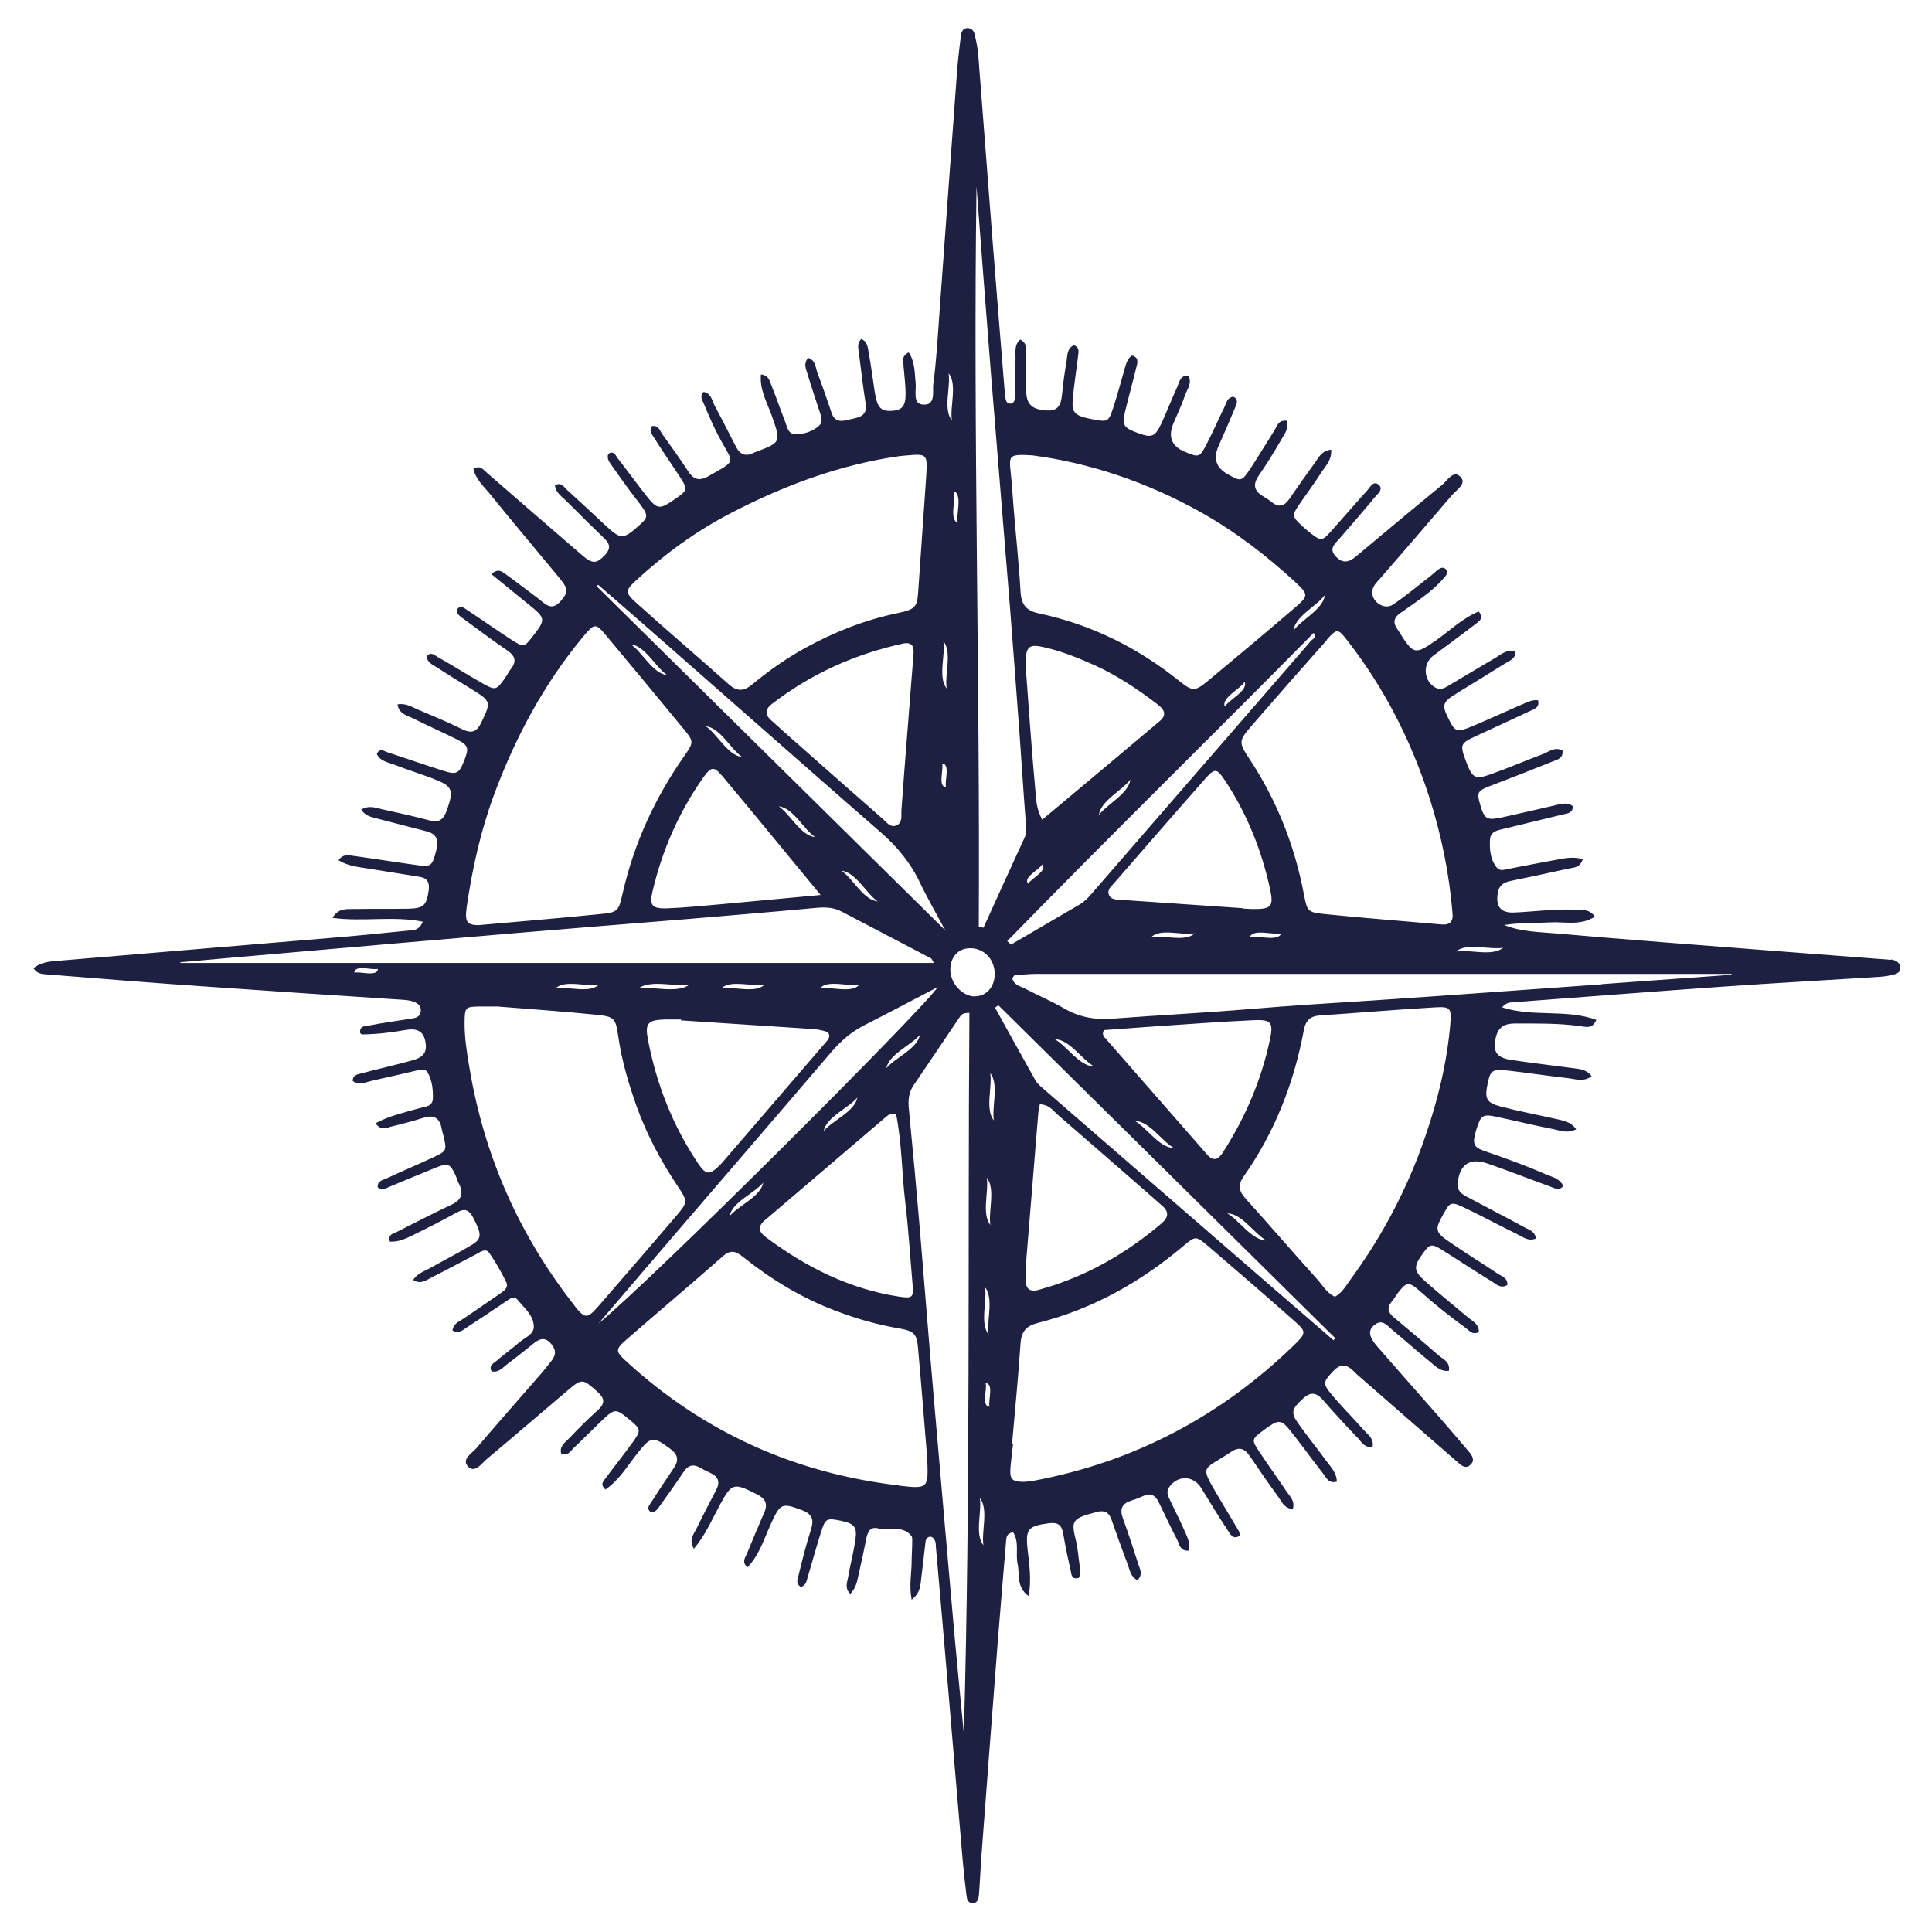 <svg width="112" height="112" viewBox="0 0 112 112" fill="none" xmlns="http://www.w3.org/2000/svg">
<path d="M109.578 55.643C109.377 55.613 109.176 55.613 108.975 55.593C106.743 55.422 104.512 55.251 102.28 55.08C98.269 54.769 94.248 54.467 90.237 54.115C89.221 54.025 88.186 54.025 87.201 53.623C88.085 53.482 88.97 53.522 89.844 53.472C90.699 53.422 91.614 53.683 92.458 53.14C92.136 52.678 91.704 52.758 91.312 52.738C90.126 52.678 88.96 52.849 87.784 52.899C86.979 52.939 86.698 52.537 86.829 51.753C86.899 51.32 87.18 51.15 87.573 51.069C88.688 50.838 89.804 50.607 90.92 50.355C91.222 50.295 91.584 50.315 91.754 49.812C91.222 49.642 90.719 49.752 90.227 49.843C89.302 50.014 88.387 50.184 87.472 50.365C87.231 50.416 86.949 50.516 86.778 50.305C86.396 49.843 86.346 49.26 86.376 48.687C86.396 48.204 86.798 48.134 87.15 48.053C88.296 47.772 89.442 47.5 90.588 47.219C90.85 47.158 91.181 47.148 91.181 46.736C90.799 46.455 90.397 46.636 90.015 46.716C89.02 46.937 88.035 47.179 87.04 47.39C86.185 47.571 86.055 47.48 85.813 46.666C85.592 45.922 85.642 45.842 86.467 45.53C87.643 45.078 88.819 44.625 89.985 44.153C90.257 44.042 90.639 43.972 90.578 43.509C90.136 43.268 89.794 43.58 89.432 43.72C88.407 44.102 87.391 44.545 86.356 44.907C85.492 45.208 85.341 45.088 84.969 44.092C84.627 43.178 84.667 43.087 85.512 42.695C86.577 42.202 87.653 41.71 88.719 41.207C88.95 41.097 89.271 41.006 89.161 40.594C88.779 40.554 88.507 40.725 88.216 40.845C87.281 41.247 86.356 41.68 85.421 42.072C84.446 42.484 84.356 42.444 83.974 41.67C83.561 40.835 83.612 40.705 84.526 40.142C85.461 39.569 86.406 38.995 87.331 38.412C87.552 38.272 87.874 38.181 87.844 37.749C87.351 37.618 87.01 37.95 86.648 38.161C85.763 38.674 84.898 39.207 84.024 39.719C83.782 39.86 83.541 40.031 83.23 39.87C82.526 39.498 82.445 38.493 83.089 38.01C83.903 37.397 84.728 36.804 85.532 36.181C85.733 36.02 86.044 35.849 85.723 35.447C84.778 35.839 84.044 36.563 83.23 37.136C82.053 37.95 81.943 37.95 81.169 36.724C81.108 36.623 81.038 36.512 80.968 36.412C80.746 36.08 80.817 35.799 81.139 35.567C81.541 35.286 81.943 35.005 82.335 34.723C82.868 34.341 83.36 33.919 83.782 33.416C83.893 33.285 83.943 33.114 83.803 32.984C83.662 32.853 83.491 32.923 83.36 33.024C83.199 33.145 83.059 33.295 82.898 33.416C82.194 33.959 81.501 34.542 80.757 35.045C80.274 35.376 79.55 34.924 79.55 34.341C79.55 33.979 79.812 33.758 80.023 33.517C81.41 31.918 82.797 30.32 84.165 28.711C84.426 28.4 85.059 28.038 84.657 27.636C84.245 27.224 83.893 27.877 83.582 28.128C81.913 29.485 80.264 30.883 78.605 32.26C78.213 32.582 77.851 32.702 77.439 32.26C77.017 31.808 77.369 31.546 77.64 31.235C78.334 30.44 79.028 29.636 79.701 28.822C79.862 28.631 80.214 28.369 79.932 28.108C79.631 27.837 79.44 28.219 79.269 28.42C78.585 29.174 77.922 29.948 77.248 30.702C76.625 31.405 76.605 31.405 75.881 30.832C75.75 30.732 75.63 30.621 75.509 30.511C74.886 29.928 74.876 29.887 75.348 29.204C75.76 28.601 76.203 28.018 76.595 27.394C76.836 27.012 77.218 26.671 77.168 26.067C76.615 26.128 76.444 26.52 76.223 26.831C75.72 27.525 75.228 28.219 74.745 28.922C74.463 29.335 74.152 29.445 73.73 29.113C73.569 28.983 73.398 28.872 73.227 28.772C72.694 28.46 72.614 28.088 72.976 27.565C73.438 26.892 73.87 26.198 74.272 25.494C74.463 25.163 74.735 24.831 74.584 24.389C74.081 24.338 74.031 24.73 73.86 24.982C73.398 25.706 72.966 26.439 72.493 27.153C71.97 27.937 71.95 27.927 71.146 27.475C70.496 27.106 70.325 26.573 70.633 25.876C70.965 25.133 71.287 24.389 71.598 23.635C71.679 23.433 71.83 23.172 71.508 23.001C71.146 23.031 71.096 23.353 70.985 23.594C70.643 24.288 70.332 25.002 69.98 25.685C69.547 26.53 69.517 26.54 68.683 26.188C67.906 25.866 67.691 25.307 68.04 24.509C68.261 23.986 68.512 23.464 68.693 22.931C68.814 22.569 69.125 22.217 68.894 21.785C68.422 21.735 68.381 22.127 68.261 22.398C67.939 23.102 67.658 23.826 67.336 24.529C66.954 25.344 66.773 25.404 65.908 25.082C65.124 24.791 65.034 24.63 65.235 23.805C65.446 22.941 65.687 22.076 65.898 21.202C65.959 20.96 65.989 20.709 65.627 20.609C65.335 20.79 65.275 21.121 65.185 21.423C64.973 22.167 64.772 22.911 64.531 23.645C64.27 24.449 64.219 24.469 63.395 24.318C62.319 24.117 62.118 23.956 62.189 23.162C62.259 22.308 62.4 21.463 62.5 20.619C62.531 20.387 62.581 20.116 62.249 20.015C61.837 20.206 61.887 20.609 61.827 20.95C61.716 21.594 61.626 22.237 61.566 22.881C61.505 23.424 61.374 23.836 60.701 23.795C59.887 23.755 59.525 23.484 59.495 22.76C59.464 22.026 59.495 21.292 59.484 20.558C59.484 20.267 59.575 19.905 59.143 19.684C58.781 19.995 58.881 20.418 58.871 20.8C58.841 21.574 58.841 22.348 58.821 23.122C58.821 23.242 58.751 23.363 58.62 23.393C58.419 23.424 58.328 23.303 58.298 23.122C58.278 23.001 58.258 22.881 58.248 22.76C58.007 19.804 57.766 16.839 57.534 13.883C57.253 10.314 56.991 6.746 56.71 3.177C56.68 2.775 56.589 2.373 56.499 1.98C56.449 1.769 56.298 1.619 56.066 1.629C55.825 1.649 55.735 1.84 55.705 2.051C55.634 2.694 55.544 3.348 55.493 3.991C55.132 8.817 54.79 13.642 54.438 18.467C54.347 19.724 54.277 20.991 54.106 22.237C54.046 22.68 54.277 23.524 53.493 23.454C52.89 23.403 53.131 22.659 53.081 22.207C53.02 21.594 53.041 20.971 52.679 20.428C52.397 20.578 52.347 20.739 52.357 20.9C52.387 21.423 52.458 21.956 52.488 22.479C52.548 23.494 52.377 23.775 51.694 23.816C51.06 23.856 50.849 23.625 50.708 22.71C50.588 21.946 50.497 21.182 50.356 20.418C50.306 20.126 50.276 19.784 49.924 19.654C49.683 19.905 49.753 20.146 49.783 20.387C49.914 21.393 50.025 22.408 50.185 23.413C50.286 24.057 49.874 24.188 49.422 24.278C48.969 24.368 48.436 24.62 48.205 23.926C47.944 23.152 47.682 22.388 47.391 21.624C47.27 21.302 47.29 20.88 46.848 20.749C46.536 21.111 46.758 21.453 46.848 21.795C47.059 22.499 47.3 23.192 47.522 23.886C47.612 24.157 47.723 24.469 47.471 24.69C47.089 25.022 46.607 25.173 46.124 25.173C45.662 25.173 45.621 24.7 45.491 24.378C45.239 23.735 45.018 23.082 44.757 22.438C44.636 22.157 44.616 21.775 44.114 21.704C44.023 22.599 44.475 23.343 44.747 24.117C45.28 25.635 45.29 25.645 43.792 26.208C43.752 26.218 43.721 26.238 43.681 26.258C43.229 26.48 42.897 26.349 42.676 25.917C42.264 25.122 41.862 24.318 41.44 23.534C41.279 23.233 41.238 22.81 40.796 22.72C40.535 22.951 40.716 23.192 40.796 23.393C41.098 24.107 41.399 24.821 41.771 25.494C42.535 26.892 42.716 26.671 41.068 27.605C40.495 27.927 40.183 27.776 39.871 27.284C39.399 26.57 38.906 25.876 38.404 25.183C38.253 24.972 38.182 24.64 37.8 24.7C37.599 24.962 37.8 25.183 37.911 25.364C38.383 26.118 38.896 26.862 39.389 27.605C39.891 28.38 39.871 28.42 39.117 28.942C38.222 29.556 38.112 29.556 37.438 28.701C36.886 27.998 36.363 27.274 35.81 26.57C35.689 26.409 35.579 26.087 35.257 26.319C35.166 26.61 35.337 26.801 35.468 26.992C35.91 27.626 36.363 28.259 36.835 28.872C37.629 29.898 37.639 29.928 37.036 30.471C36.111 31.295 35.991 31.295 35.036 30.4C34.322 29.737 33.608 29.063 32.884 28.41C32.693 28.239 32.533 27.917 32.171 28.138C32.231 28.601 32.613 28.812 32.884 29.093C33.598 29.817 34.332 30.531 35.056 31.235C35.388 31.556 35.388 31.838 35.076 32.169C34.583 32.682 34.362 32.712 33.749 32.19C31.899 30.601 30.059 28.993 28.21 27.394C28.009 27.224 27.828 26.932 27.446 27.193C27.587 27.806 28.069 28.219 28.441 28.681C29.718 30.259 31.035 31.818 32.331 33.386C32.975 34.16 32.965 34.291 32.512 34.834C31.97 35.477 31.598 34.994 31.186 34.683C30.562 34.22 29.959 33.748 29.326 33.295C29.114 33.145 28.883 32.913 28.491 33.285C29.225 33.879 29.939 34.462 30.653 35.045C31.638 35.839 31.648 35.909 30.894 36.874C30.381 37.538 30.371 37.548 29.617 37.065C28.763 36.512 27.928 35.919 27.084 35.366C26.913 35.256 26.682 35.025 26.481 35.356C26.481 35.608 26.662 35.718 26.823 35.839C27.677 36.462 28.521 37.105 29.396 37.699C29.869 38.02 29.969 38.342 29.607 38.794C29.477 38.955 29.396 39.146 29.275 39.307C28.793 40.001 28.723 40.041 27.999 39.629C27.114 39.126 26.25 38.583 25.365 38.081C25.184 37.98 24.963 37.749 24.741 38.05C24.762 38.402 25.053 38.513 25.284 38.664C25.968 39.106 26.662 39.538 27.355 39.961C28.481 40.664 28.471 40.694 27.908 41.871C27.627 42.464 27.325 42.534 26.772 42.263C25.938 41.85 25.063 41.489 24.209 41.127C23.857 40.976 23.505 40.745 23.043 40.835C23.143 41.408 23.596 41.468 23.937 41.639C24.772 42.062 25.636 42.434 26.471 42.856C27.164 43.208 27.204 43.358 26.903 44.112C26.611 44.846 26.471 44.927 25.707 44.685C24.621 44.344 23.545 43.962 22.459 43.61C22.268 43.55 22.007 43.328 21.846 43.71C22.037 44.133 22.48 44.183 22.841 44.324C23.565 44.605 24.299 44.836 25.023 45.108C26.259 45.57 26.33 45.771 25.898 46.988C25.707 47.51 25.455 47.711 24.902 47.561C23.998 47.319 23.083 47.118 22.168 46.917C21.796 46.837 21.404 46.656 20.942 46.937C21.193 47.319 21.555 47.37 21.896 47.46C22.841 47.701 23.787 47.953 24.732 48.194C25.355 48.355 25.435 48.747 25.284 49.32C25.073 50.164 24.993 50.265 24.259 50.164C23.012 49.993 21.766 49.792 20.519 49.621C20.228 49.581 19.896 49.481 19.625 49.873C20.228 50.235 20.841 50.265 21.424 50.365C22.389 50.526 23.354 50.667 24.319 50.828C24.772 50.898 24.912 51.16 24.852 51.612C24.732 52.467 24.571 52.657 23.706 52.678C22.651 52.698 21.585 52.678 20.529 52.698C20.117 52.708 19.635 52.617 19.273 53.21C21.062 53.452 22.791 53.08 24.51 53.431C24.279 53.984 23.917 53.914 23.605 53.954C22.108 54.105 20.61 54.256 19.112 54.377C13.925 54.819 8.737 55.241 3.55 55.683C3.017 55.734 2.444 55.724 1.941 56.126C2.132 56.427 2.374 56.458 2.615 56.478C5.53 56.709 8.456 56.95 11.371 57.151C15.352 57.433 19.323 57.694 23.304 57.955C23.505 57.965 23.716 57.986 23.907 58.046C24.189 58.136 24.44 58.287 24.39 58.649C24.349 58.951 24.098 59.011 23.847 59.051C23.043 59.182 22.238 59.282 21.434 59.443C21.213 59.483 20.821 59.443 20.881 59.886C20.931 59.926 20.962 59.976 20.992 59.966C21.846 59.956 22.691 59.855 23.535 59.705C24.068 59.614 24.52 59.705 24.651 60.338C24.782 60.961 24.591 61.283 23.887 61.474C22.902 61.745 21.917 61.967 20.931 62.228C20.7 62.288 20.439 62.328 20.449 62.67C20.841 62.942 21.233 62.721 21.615 62.64C22.449 62.459 23.284 62.258 24.118 62.067C24.349 62.017 24.651 61.926 24.792 62.168C25.053 62.63 25.113 63.183 25.093 63.696C25.073 64.168 24.591 64.158 24.259 64.259C23.425 64.5 22.57 64.681 21.776 65.113C22.078 65.576 22.409 65.374 22.701 65.304C23.334 65.153 23.967 64.982 24.581 64.791C25.194 64.6 25.506 64.852 25.606 65.445C25.626 65.566 25.666 65.686 25.697 65.797C25.908 66.701 25.918 66.712 25.113 67.094C24.229 67.506 23.324 67.888 22.439 68.3C22.208 68.41 21.866 68.441 21.896 68.833C22.148 69.034 22.379 68.883 22.59 68.793C23.495 68.421 24.39 68.038 25.294 67.677C25.978 67.405 26.099 67.466 26.41 68.139C26.481 68.29 26.511 68.451 26.591 68.591C26.893 69.174 26.772 69.567 26.149 69.848C25.083 70.351 24.038 70.894 22.982 71.426C22.791 71.527 22.48 71.547 22.6 71.979C23.083 72.009 23.525 71.808 23.947 71.597C24.752 71.205 25.546 70.803 26.33 70.371C26.762 70.129 27.094 69.959 27.416 70.562C27.908 71.497 27.959 71.788 27.395 72.14C26.601 72.623 25.757 73.045 24.943 73.507C24.611 73.698 24.199 73.809 23.947 74.201C24.4 74.482 24.711 74.211 25.013 74.06C25.887 73.618 26.742 73.155 27.617 72.703C27.858 72.572 28.16 72.331 28.371 72.643C28.743 73.175 29.064 73.749 29.346 74.322C29.507 74.653 29.205 74.844 28.974 75.005C28.31 75.468 27.627 75.92 26.963 76.382C26.682 76.584 26.29 76.694 26.229 77.126C26.611 77.358 26.863 77.076 27.114 76.915C27.868 76.433 28.612 75.93 29.356 75.427C29.557 75.287 29.808 75.096 29.999 75.347C30.381 75.809 30.914 76.232 30.944 76.865C30.974 77.368 30.421 77.538 30.09 77.83C29.657 78.202 29.195 78.534 28.763 78.906C28.592 79.046 28.32 79.177 28.501 79.499C28.924 79.589 29.165 79.258 29.436 79.056C29.959 78.674 30.462 78.252 30.974 77.85C31.306 77.589 31.608 77.518 31.929 77.88C32.221 78.202 32.261 78.514 31.99 78.865C31.809 79.087 31.638 79.318 31.457 79.529C30.18 81.007 28.883 82.465 27.617 83.952C27.355 84.254 26.722 84.606 27.144 85.028C27.536 85.42 27.928 84.827 28.24 84.566C29.808 83.259 31.336 81.932 32.895 80.615C33.749 79.891 33.779 79.931 34.603 80.655C35.026 81.027 35.126 81.318 34.664 81.741C34.091 82.253 33.538 82.806 33.005 83.369C32.774 83.611 32.412 83.832 32.533 84.264C32.915 84.435 33.065 84.123 33.256 83.942C33.789 83.44 34.302 82.917 34.835 82.404C35.659 81.62 35.689 81.63 36.534 82.334C37.157 82.856 37.177 82.917 36.664 83.631C36.162 84.324 35.629 84.988 35.116 85.681C34.986 85.862 34.764 86.053 35.096 86.345C35.91 85.802 36.393 84.938 36.996 84.194C37.74 83.259 37.871 83.259 38.846 83.983C39.308 84.324 39.369 84.656 39.057 85.108C38.625 85.752 38.192 86.395 37.78 87.049C37.67 87.23 37.428 87.431 37.73 87.662C37.981 87.682 38.102 87.501 38.222 87.34C38.695 86.677 39.167 86.023 39.62 85.34C39.861 84.978 40.133 84.847 40.535 85.058C40.746 85.179 40.967 85.289 41.188 85.39C41.651 85.601 41.751 85.923 41.52 86.375C41.118 87.129 40.726 87.893 40.354 88.657C40.203 88.959 39.922 89.26 40.223 89.783C40.897 88.989 41.269 88.094 41.721 87.26C42.425 85.963 42.525 85.943 43.862 86.616C44.355 86.868 44.536 87.159 44.305 87.682C43.963 88.466 43.631 89.25 43.309 90.044C43.219 90.276 42.968 90.537 43.329 90.859C44.033 90.135 44.294 89.19 44.697 88.325C45.239 87.139 45.33 87.109 46.506 87.551C47.109 87.782 47.19 88.114 47.009 88.677C46.737 89.532 46.516 90.396 46.305 91.271C46.245 91.512 46.094 91.814 46.436 91.995C46.747 91.894 46.758 91.633 46.828 91.402C47.089 90.547 47.32 89.683 47.592 88.828C47.843 88.024 47.924 87.994 48.718 88.154C49.542 88.325 49.703 88.506 49.582 89.311C49.472 90.034 49.281 90.748 49.16 91.462C49.11 91.743 48.959 92.075 49.291 92.397C49.623 92.065 49.693 91.663 49.773 91.281C49.924 90.607 50.075 89.934 50.206 89.25C50.286 88.858 50.407 88.486 50.889 88.597C51.533 88.748 52.307 88.396 52.83 89.029C52.91 89.13 52.88 89.341 52.88 89.501C52.88 89.823 52.85 90.155 52.85 90.477C52.85 91.18 52.689 91.884 52.85 92.739C53.392 92.306 53.352 91.854 53.413 91.432C53.503 90.748 53.573 90.055 53.654 89.371C53.674 89.2 53.795 89.059 53.975 89.089C54.066 89.099 54.166 89.23 54.207 89.331C54.257 89.441 54.247 89.572 54.257 89.693C54.508 92.528 54.75 95.362 54.991 98.197C55.262 101.434 55.534 104.682 55.815 107.919C55.876 108.562 55.946 109.215 56.026 109.859C56.046 110.06 56.097 110.301 56.338 110.321C56.67 110.361 56.73 110.06 56.75 109.839C56.81 109.145 56.831 108.461 56.881 107.768C57.193 103.596 57.514 99.414 57.836 95.242C57.987 93.291 58.157 91.351 58.318 89.411C58.339 89.18 58.308 88.898 58.731 88.828C59.102 89.391 58.861 90.064 58.992 90.668C59.123 91.271 58.901 92.005 59.635 92.528C59.796 91.562 59.675 90.718 59.575 89.874C59.434 88.627 59.595 88.466 60.801 88.305C61.334 88.235 61.545 88.406 61.636 88.908C61.757 89.632 61.907 90.346 62.068 91.06C62.118 91.271 62.108 91.582 62.541 91.472C62.641 91.271 62.631 91.03 62.591 90.788C62.52 90.306 62.49 89.813 62.38 89.341C62.088 88.154 62.108 88.034 63.576 87.652C64.018 87.531 64.28 87.662 64.431 88.084C64.732 88.928 65.024 89.773 65.345 90.607C65.486 90.959 65.516 91.402 65.939 91.603C66.28 91.271 66.079 90.959 65.989 90.678C65.707 89.783 65.416 88.898 65.094 88.014C64.893 87.471 65.054 87.159 65.587 86.988C65.818 86.918 66.049 86.828 66.27 86.727C66.692 86.536 66.964 86.667 67.165 87.069C67.517 87.803 67.869 88.537 68.241 89.26C68.371 89.522 68.401 89.924 68.914 89.894C69.025 89.431 68.794 89.029 68.623 88.637C68.381 88.074 68.09 87.541 67.838 86.988C67.718 86.737 67.577 86.476 67.788 86.194C68.291 85.501 69.186 85.531 69.638 86.264C70.151 87.099 70.653 87.933 71.196 88.748C71.337 88.959 71.498 89.27 71.86 89.029C71.86 88.939 71.86 88.838 71.83 88.778C71.438 88.114 71.035 87.451 70.643 86.787C69.527 84.867 69.688 85.289 71.357 84.174C71.85 83.842 72.161 83.972 72.463 84.425C72.986 85.199 73.519 85.973 74.071 86.727C74.293 87.028 74.443 87.451 74.946 87.481C75.087 87.019 74.785 86.757 74.594 86.476C74.071 85.701 73.519 84.938 73.006 84.163C72.533 83.46 72.553 83.43 73.257 82.907C74.102 82.284 74.252 82.263 74.775 82.907C75.439 83.731 76.052 84.596 76.705 85.43C76.886 85.661 77.017 86.023 77.499 85.892C77.489 85.36 77.117 85.008 76.846 84.636C76.323 83.912 75.75 83.219 75.237 82.485C74.805 81.881 74.906 81.65 75.549 81.067C76.052 80.605 76.383 80.786 76.755 81.228C77.389 81.962 78.062 82.686 78.736 83.389C78.947 83.611 79.098 83.952 79.57 83.862C79.661 83.379 79.269 83.148 79.028 82.867C78.404 82.163 77.741 81.499 77.148 80.786C76.655 80.192 76.735 80.072 77.298 79.479C77.771 78.976 78.133 79.137 78.525 79.539C78.635 79.66 78.766 79.76 78.887 79.871C80.757 81.499 82.626 83.138 84.506 84.767C84.717 84.948 84.959 85.189 85.25 84.907C85.522 84.646 85.341 84.374 85.15 84.153C84.597 83.5 84.044 82.847 83.481 82.203C82.275 80.826 81.058 79.459 79.852 78.071C79.349 77.498 79.289 77.126 79.671 76.815C80.133 76.433 80.425 76.855 80.716 77.096C81.44 77.689 82.134 78.323 82.858 78.906C83.179 79.167 83.491 79.529 83.994 79.469C84.074 78.936 83.662 78.805 83.411 78.584C82.556 77.84 81.681 77.096 80.807 76.372C80.455 76.081 80.385 75.809 80.686 75.448C80.817 75.297 80.917 75.116 81.038 74.955C81.531 74.311 81.671 74.281 82.295 74.834C83.149 75.598 84.034 76.302 84.959 76.976C85.17 77.126 85.351 77.418 85.733 77.217C85.733 76.734 85.331 76.573 85.039 76.322C84.235 75.638 83.4 74.975 82.616 74.271C81.933 73.668 81.933 73.417 82.506 72.633C82.918 72.07 82.998 72.07 83.813 72.593C84.707 73.165 85.592 73.739 86.487 74.291C86.748 74.452 87.01 74.724 87.382 74.493C87.412 74.07 87.04 73.99 86.798 73.819C85.884 73.206 84.949 72.633 84.044 72.009C83.179 71.416 83.159 71.286 83.702 70.331C84.084 69.647 84.124 69.637 85.079 70.099C86.034 70.562 86.959 71.064 87.914 71.527C88.256 71.688 88.588 71.989 89.04 71.798C88.97 71.346 88.608 71.286 88.347 71.135C87.281 70.552 86.185 69.989 85.109 69.416C84.778 69.245 84.466 69.074 84.506 68.601C84.597 67.526 85.19 67.094 86.215 67.445C87.452 67.868 88.658 68.35 89.885 68.793C90.126 68.883 90.397 69.044 90.629 68.752C90.397 68.3 89.975 68.23 89.613 68.079C88.457 67.566 87.271 67.144 86.075 66.732C85.391 66.5 85.341 66.289 85.582 65.495C85.833 64.671 85.944 64.58 86.658 64.721C87.773 64.952 88.879 65.234 89.995 65.445C90.407 65.525 90.84 65.736 91.373 65.465C91.041 65.002 90.598 64.962 90.186 64.862C89.111 64.621 88.035 64.419 86.969 64.138C86.185 63.927 86.064 63.686 86.225 62.891C86.386 62.057 86.487 61.967 87.371 62.057C88.548 62.188 89.714 62.369 90.88 62.499C91.322 62.55 91.805 62.741 92.267 62.389C91.966 61.987 91.584 61.977 91.232 61.926C90.025 61.765 88.809 61.625 87.603 61.444C86.728 61.313 86.507 60.921 86.728 60.087C86.879 59.504 87.271 59.333 87.814 59.333C89.07 59.333 90.337 59.312 91.594 59.483C91.925 59.524 92.317 59.674 92.539 59.121C90.769 58.478 88.889 58.981 87.08 58.398C87.311 58.096 87.562 58.116 87.794 58.096C91.845 57.794 95.906 57.473 99.958 57.191C102.964 56.98 105.969 56.819 108.975 56.628C109.217 56.608 109.458 56.578 109.699 56.518C109.94 56.458 110.202 56.377 110.161 56.055C110.121 55.784 109.89 55.663 109.639 55.623L109.578 55.643ZM87.14 54.94C86.497 55.472 85.19 55.02 84.396 55.161C85.039 54.628 86.346 55.08 87.14 54.94ZM76.916 37.085C77.499 36.432 77.56 36.422 78.103 37.126C80.224 39.85 81.772 42.866 82.838 46.153C83.551 48.365 84.014 50.637 84.205 52.949C84.255 53.411 84.044 53.633 83.582 53.592C81.32 53.391 79.048 53.22 76.786 52.989C75.78 52.889 75.78 52.818 75.579 51.793C75.046 49.008 74.021 46.415 72.463 44.042C71.789 43.017 71.789 42.966 72.584 42.041C74.021 40.383 75.469 38.734 76.926 37.096L76.916 37.085ZM64.984 52.165C64.702 52.145 64.38 52.165 64.27 51.833C64.189 51.562 64.421 51.391 64.571 51.21C66.331 49.189 68.08 47.169 69.849 45.168C70.422 44.515 70.533 44.525 71.015 45.248C72.282 47.158 73.126 49.26 73.619 51.501C73.85 52.557 73.71 52.708 72.624 52.698C72.423 52.698 72.222 52.678 72.021 52.667C72.021 52.667 72.021 52.657 72.021 52.647C69.678 52.487 67.336 52.326 64.993 52.165H64.984ZM69.256 54.105C68.713 54.638 67.447 54.185 66.743 54.326C67.266 53.793 68.552 54.246 69.256 54.105ZM60.419 47.52C60.068 46.867 60.068 46.364 60.027 45.892C59.816 43.59 59.655 41.278 59.484 38.965C59.464 38.724 59.454 38.473 59.464 38.231C59.495 37.518 59.686 37.347 60.369 37.487C61.445 37.709 62.47 38.121 63.476 38.573C64.782 39.166 65.959 39.961 67.095 40.825C67.467 41.107 67.688 41.418 67.225 41.81C64.993 43.69 62.762 45.56 60.429 47.51L60.419 47.52ZM65.526 45.188C65.436 46.013 64.179 46.606 63.707 47.249C63.797 46.425 65.054 45.831 65.526 45.188ZM60.419 50.114C60.741 50.476 59.786 50.918 59.605 51.23C59.283 50.868 60.239 50.426 60.419 50.114ZM76.152 36.683C76.363 36.955 76.102 37.035 76.012 37.136C71.779 42.021 67.547 46.897 63.315 51.773C63.104 52.024 62.882 52.255 62.601 52.426C61.274 53.2 59.937 53.984 58.61 54.758C58.54 54.688 58.459 54.628 58.389 54.557C64.25 48.546 70.251 42.675 76.162 36.683H76.152ZM71.005 40.966C70.784 40.453 71.92 39.93 72.151 39.528C72.372 40.041 71.236 40.564 71.005 40.966ZM74.282 54.105C74.081 54.618 72.905 54.206 72.453 54.326C72.654 53.813 73.83 54.226 74.282 54.105ZM76.806 34.492C76.715 35.316 75.459 35.909 74.986 36.553C75.077 35.728 76.333 35.135 76.806 34.492ZM59.856 26.399C63.093 26.821 66.471 27.927 69.638 29.707C71.638 30.832 73.438 32.22 75.117 33.768C75.841 34.441 75.861 34.542 75.117 35.185C73.418 36.643 71.699 38.081 69.98 39.508C69.286 40.081 69.115 40.081 68.391 39.498C65.969 37.548 63.264 36.201 60.218 35.557C59.505 35.407 59.203 35.055 59.163 34.311C59.072 32.692 58.891 31.074 58.761 29.455C58.7 28.772 58.67 28.078 58.59 27.384C58.479 26.369 58.519 26.319 59.867 26.399H59.856ZM56.609 10.807C56.881 14.325 57.142 17.854 57.424 21.373C57.796 26.027 58.188 30.692 58.56 35.346C58.751 37.739 58.922 40.132 59.102 42.524C59.223 44.183 59.324 45.852 59.454 47.51C59.484 47.882 59.555 48.234 59.384 48.586C58.59 50.315 57.796 52.044 57.011 53.783C56.921 53.763 56.831 53.733 56.74 53.713C56.821 39.418 56.408 25.112 56.609 10.817V10.807ZM55.303 28.48C55.815 28.681 55.403 29.857 55.524 30.31C55.011 30.109 55.423 28.933 55.303 28.48ZM54.991 21.634C55.514 22.277 55.051 23.584 55.182 24.378C54.659 23.735 55.121 22.418 54.991 21.634ZM54.689 37.166C55.212 37.809 54.75 39.126 54.88 39.91C54.358 39.267 54.82 37.95 54.689 37.166ZM54.619 44.263C55.101 44.283 54.75 45.289 54.84 45.63C54.358 45.61 54.709 44.605 54.619 44.263ZM36.895 33.627C38.544 32.109 40.334 30.802 42.344 29.757C45.219 28.259 48.195 27.123 51.392 26.56C51.754 26.5 52.116 26.439 52.478 26.409C53.764 26.299 53.764 26.299 53.694 27.605C53.533 29.878 53.382 32.139 53.221 34.411C53.161 35.196 53.02 35.336 52.055 35.537C50.165 35.929 48.396 36.623 46.707 37.548C45.601 38.151 44.566 38.885 43.591 39.689C43.078 40.111 42.696 40.071 42.224 39.649C40.464 38.081 38.675 36.553 36.916 34.974C36.222 34.351 36.222 34.251 36.895 33.627ZM52.96 37.88C52.789 40.142 52.598 42.403 52.427 44.665C52.367 45.429 52.317 46.203 52.257 46.968C52.236 47.279 52.337 47.681 51.985 47.842C51.623 48.013 51.392 47.661 51.161 47.46C49.663 46.153 48.175 44.836 46.687 43.519C46.014 42.926 45.35 42.343 44.687 41.74C44.345 41.428 44.355 41.117 44.727 40.825C47.009 39.056 49.582 37.91 52.397 37.297C52.85 37.226 52.99 37.467 52.96 37.859V37.88ZM34.674 33.899C35.981 35.035 37.288 36.161 38.584 37.307C42.746 40.956 46.888 44.615 51.06 48.254C51.995 49.069 52.759 49.983 53.302 51.109C53.785 52.115 54.347 53.09 54.8 53.934C48.115 47.339 41.349 40.664 34.593 33.989C34.624 33.959 34.644 33.929 34.674 33.899ZM50.879 52.255C50.055 52.175 49.442 50.928 48.778 50.476C49.602 50.556 50.216 51.793 50.879 52.255ZM41.831 44.937C43.701 47.169 45.551 49.431 47.572 51.883C45.461 52.074 43.651 52.255 41.831 52.416C40.786 52.507 39.73 52.617 38.675 52.657C37.8 52.688 37.629 52.487 37.831 51.662C38.393 49.27 39.369 47.048 40.796 45.037C41.208 44.454 41.399 44.424 41.822 44.937H41.831ZM40.917 42.102C41.741 42.182 42.354 43.419 43.018 43.881C42.193 43.801 41.58 42.554 40.917 42.102ZM45.149 46.746C45.973 46.827 46.587 48.073 47.25 48.526C46.426 48.445 45.812 47.209 45.149 46.746ZM38.675 39.136C37.851 39.056 37.237 37.809 36.574 37.357C37.398 37.437 38.011 38.684 38.675 39.136ZM27.054 52.587C27.375 50.375 27.858 48.194 28.632 46.093C29.869 42.755 31.527 39.649 33.809 36.904C34.473 36.11 34.533 36.11 35.166 36.874C36.654 38.654 38.132 40.433 39.6 42.222C40.243 42.997 40.233 43.017 39.63 43.881C37.961 46.274 36.765 48.877 36.111 51.722C35.85 52.858 35.84 52.889 34.704 52.999C32.402 53.23 30.1 53.422 27.717 53.633C27.084 53.623 26.933 53.442 27.054 52.597V52.587ZM20.539 56.387C20.559 55.905 21.565 56.256 21.907 56.166C21.887 56.648 20.881 56.297 20.539 56.387ZM10.456 55.814C10.456 55.814 10.456 55.794 10.456 55.784C12.467 55.603 14.477 55.422 16.488 55.251C21.022 54.859 25.556 54.457 30.1 54.075C33.337 53.803 36.584 53.542 39.821 53.281C42.294 53.07 44.767 52.869 47.23 52.637C47.773 52.587 48.276 52.577 48.778 52.838C50.507 53.743 52.236 54.648 53.965 55.553C54.026 55.583 54.046 55.673 54.136 55.824H10.456V55.814ZM38.504 59.101C38.826 59.101 39.157 59.101 39.479 59.101C39.479 59.121 39.479 59.142 39.479 59.152C42.033 59.323 44.586 59.483 47.129 59.654C47.371 59.674 47.612 59.715 47.843 59.785C48.084 59.855 48.135 60.046 48.004 60.258C47.914 60.388 47.793 60.509 47.692 60.63C45.812 62.811 43.933 65.002 42.053 67.184C41.942 67.305 41.842 67.435 41.731 67.546C41.148 68.119 40.937 68.129 40.495 67.486C38.997 65.264 38.042 62.821 37.549 60.197C37.388 59.323 37.579 59.132 38.504 59.101ZM37.006 57.302C37.75 56.769 39.097 57.221 39.972 57.081C39.228 57.614 37.881 57.161 37.006 57.302ZM41.811 57.302C42.334 56.769 43.621 57.221 44.325 57.081C43.782 57.614 42.515 57.161 41.811 57.302ZM47.532 57.302C47.954 56.769 49.2 57.211 49.814 57.081C49.391 57.614 48.145 57.171 47.532 57.302ZM34.714 57.081C34.171 57.614 32.904 57.161 32.201 57.302C32.734 56.769 34.01 57.221 34.714 57.081ZM33.307 75.689C30.1 71.617 28.069 67.013 27.215 61.906C27.064 61.022 26.923 60.147 26.933 59.242C26.943 58.388 26.983 58.358 27.828 58.347C27.908 58.347 27.989 58.347 28.069 58.347C28.351 58.347 28.642 58.347 28.833 58.347C30.783 58.508 32.653 58.629 34.503 58.82C35.629 58.931 35.689 59.001 35.85 60.137C36.051 61.514 36.443 62.831 36.906 64.138C37.499 65.787 38.323 67.325 39.298 68.782C39.881 69.647 39.871 69.697 39.218 70.471C37.71 72.231 36.202 73.99 34.684 75.729C34.041 76.463 33.91 76.463 33.297 75.689H33.307ZM34.674 76.754C36.302 74.844 37.941 72.934 39.57 71.034C42.425 67.707 45.3 64.379 48.145 61.042C48.708 60.378 49.331 59.825 50.105 59.433C51.472 58.739 52.819 58.026 54.358 57.221C53.704 58.317 37.891 74.121 34.664 76.754H34.674ZM44.335 70.743C46.687 68.742 49.039 66.732 51.392 64.721C51.513 64.621 51.653 64.53 51.945 64.57C52.287 66.279 52.277 67.998 52.478 69.687C52.669 71.255 52.759 72.844 52.9 74.422C52.97 75.206 52.92 75.287 52.116 75.166C49.23 74.724 46.707 73.447 44.395 71.718C43.993 71.416 43.892 71.125 44.335 70.743ZM42.294 70.501C42.445 69.687 43.731 69.174 44.244 68.561C44.093 69.376 42.807 69.888 42.294 70.501ZM47.753 65.566C47.904 64.751 49.19 64.239 49.703 63.625C49.552 64.439 48.265 64.952 47.753 65.566ZM51.382 61.926C51.533 61.112 52.819 60.599 53.332 59.986C53.181 60.8 51.895 61.313 51.382 61.926ZM52.116 86.114C46.074 85.41 40.776 83.027 36.292 78.906C35.679 78.343 35.659 78.232 36.302 77.669C38.172 76.041 40.072 74.442 41.932 72.804C42.395 72.401 42.706 72.572 43.098 72.884C44.697 74.161 46.426 75.216 48.346 75.95C49.562 76.423 50.809 76.785 52.096 77.006C53 77.156 53.151 77.327 53.221 78.162C53.413 80.303 53.583 82.454 53.744 84.445C53.835 86.295 53.835 86.325 52.116 86.124V86.114ZM55.876 100.499C55.695 98.6 55.504 96.7 55.333 94.799C54.931 90.225 54.528 85.651 54.136 81.067C53.855 77.83 53.603 74.583 53.332 71.346C53.131 68.993 52.92 66.651 52.689 64.299C52.639 63.796 52.669 63.334 52.97 62.901C53.865 61.594 54.75 60.267 55.634 58.961C55.725 58.83 55.825 58.699 56.197 58.719C56.097 72.633 56.268 86.556 55.876 100.499ZM57.011 89.582C56.489 88.939 56.931 87.632 56.8 86.838C57.323 87.481 56.881 88.788 57.011 89.582ZM57.102 74.623C57.625 75.267 57.182 76.573 57.313 77.368C56.79 76.724 57.233 75.417 57.102 74.623ZM57.363 81.55C56.881 81.53 57.233 80.524 57.142 80.183C57.625 80.203 57.273 81.208 57.363 81.55ZM57.414 71.014C56.891 70.371 57.333 69.064 57.203 68.27C57.725 68.913 57.283 70.22 57.414 71.014ZM57.615 64.952C57.092 64.309 57.534 63.002 57.404 62.208C57.926 62.851 57.484 64.158 57.615 64.952ZM56.519 57.764C55.805 57.764 55.101 57.02 55.091 56.236C55.091 55.472 55.544 54.97 56.248 54.97C57.052 54.97 57.665 55.623 57.665 56.458C57.665 57.211 57.182 57.754 56.519 57.754V57.764ZM75.006 77.991C70.774 82.093 65.768 84.736 59.967 85.832C59.766 85.872 59.565 85.892 59.364 85.903C58.66 85.903 58.519 85.762 58.58 85.028C58.62 84.586 58.68 84.143 58.731 83.691C58.71 83.691 58.69 83.691 58.67 83.691C58.841 81.751 59.032 79.8 59.163 77.86C59.213 77.187 59.505 76.855 60.158 76.694C63.335 75.89 66.12 74.332 68.613 72.221C69.296 71.647 69.326 71.637 70.03 72.231C71.699 73.658 73.358 75.096 75.006 76.553C75.75 77.207 75.74 77.277 75.006 77.991ZM59.464 74.251C59.464 73.849 59.464 73.437 59.495 73.035C59.726 70.21 59.957 67.385 60.188 64.55C60.198 64.389 60.239 64.239 60.279 64.017C60.822 64.037 61.033 64.369 61.294 64.6C63.164 66.219 65.024 67.847 66.894 69.476C67.044 69.607 67.195 69.748 67.346 69.878C67.808 70.26 67.738 70.582 67.296 70.954C65.577 72.412 63.687 73.568 61.566 74.342C61.113 74.513 60.641 74.653 60.178 74.784C59.726 74.905 59.464 74.724 59.464 74.241V74.251ZM77.308 77.699C76.122 76.674 74.936 75.638 73.74 74.613C69.347 70.803 64.943 66.983 60.55 63.173C60.369 63.012 60.158 62.851 60.037 62.65C59.243 61.243 58.469 59.825 57.685 58.418C57.745 58.367 57.816 58.317 57.876 58.277C64.39 64.711 70.905 71.145 77.409 77.579L77.288 77.709L77.308 77.699ZM61.153 60.247C61.988 60.247 62.722 61.424 63.415 61.816C62.581 61.816 61.847 60.639 61.153 60.247ZM64.028 60.117C63.948 60.026 63.888 59.916 63.998 59.715C65.024 59.644 66.099 59.564 67.185 59.483C69.015 59.363 70.834 59.222 72.664 59.142C73.699 59.091 73.83 59.272 73.619 60.267C73.126 62.6 72.201 64.761 70.915 66.772C70.653 67.194 70.372 67.385 69.97 66.923C67.989 64.651 65.999 62.389 64.018 60.117H64.028ZM68.05 66.551C67.215 66.551 66.481 65.374 65.788 64.982C66.622 64.982 67.356 66.159 68.05 66.551ZM71.146 70.341C71.98 70.341 72.714 71.517 73.408 71.909C72.573 71.909 71.84 70.733 71.146 70.341ZM84.074 59.373C83.883 61.615 83.35 63.786 82.616 65.907C81.611 68.853 80.174 71.587 78.344 74.1C78.062 74.482 77.831 74.925 77.389 75.176C76.896 74.945 76.665 74.493 76.343 74.141C74.956 72.603 73.599 71.024 72.212 69.486C71.83 69.064 71.739 68.712 72.091 68.209C73.9 65.636 75.016 62.781 75.589 59.694C75.69 59.172 75.951 58.91 76.474 58.87C78.706 58.719 80.938 58.528 83.169 58.398C84.084 58.347 84.154 58.428 84.074 59.363V59.373ZM92.86 57.061C88.437 57.372 84.024 57.704 79.6 57.996C77.208 58.146 74.815 58.297 72.423 58.498C69.789 58.719 67.155 58.85 64.521 59.051C63.516 59.132 62.591 58.981 61.706 58.468C60.972 58.046 60.178 57.704 59.424 57.312C59.153 57.171 58.791 57.111 58.69 56.739C58.711 56.689 58.721 56.648 58.741 56.618C58.761 56.588 58.791 56.548 58.821 56.538C59.223 56.508 59.625 56.458 60.027 56.458C73.478 56.458 86.929 56.458 100.38 56.458C100.38 56.478 100.38 56.488 100.38 56.508C97.867 56.689 95.364 56.87 92.85 57.051L92.86 57.061Z" fill="#1D2040"/>
</svg>
